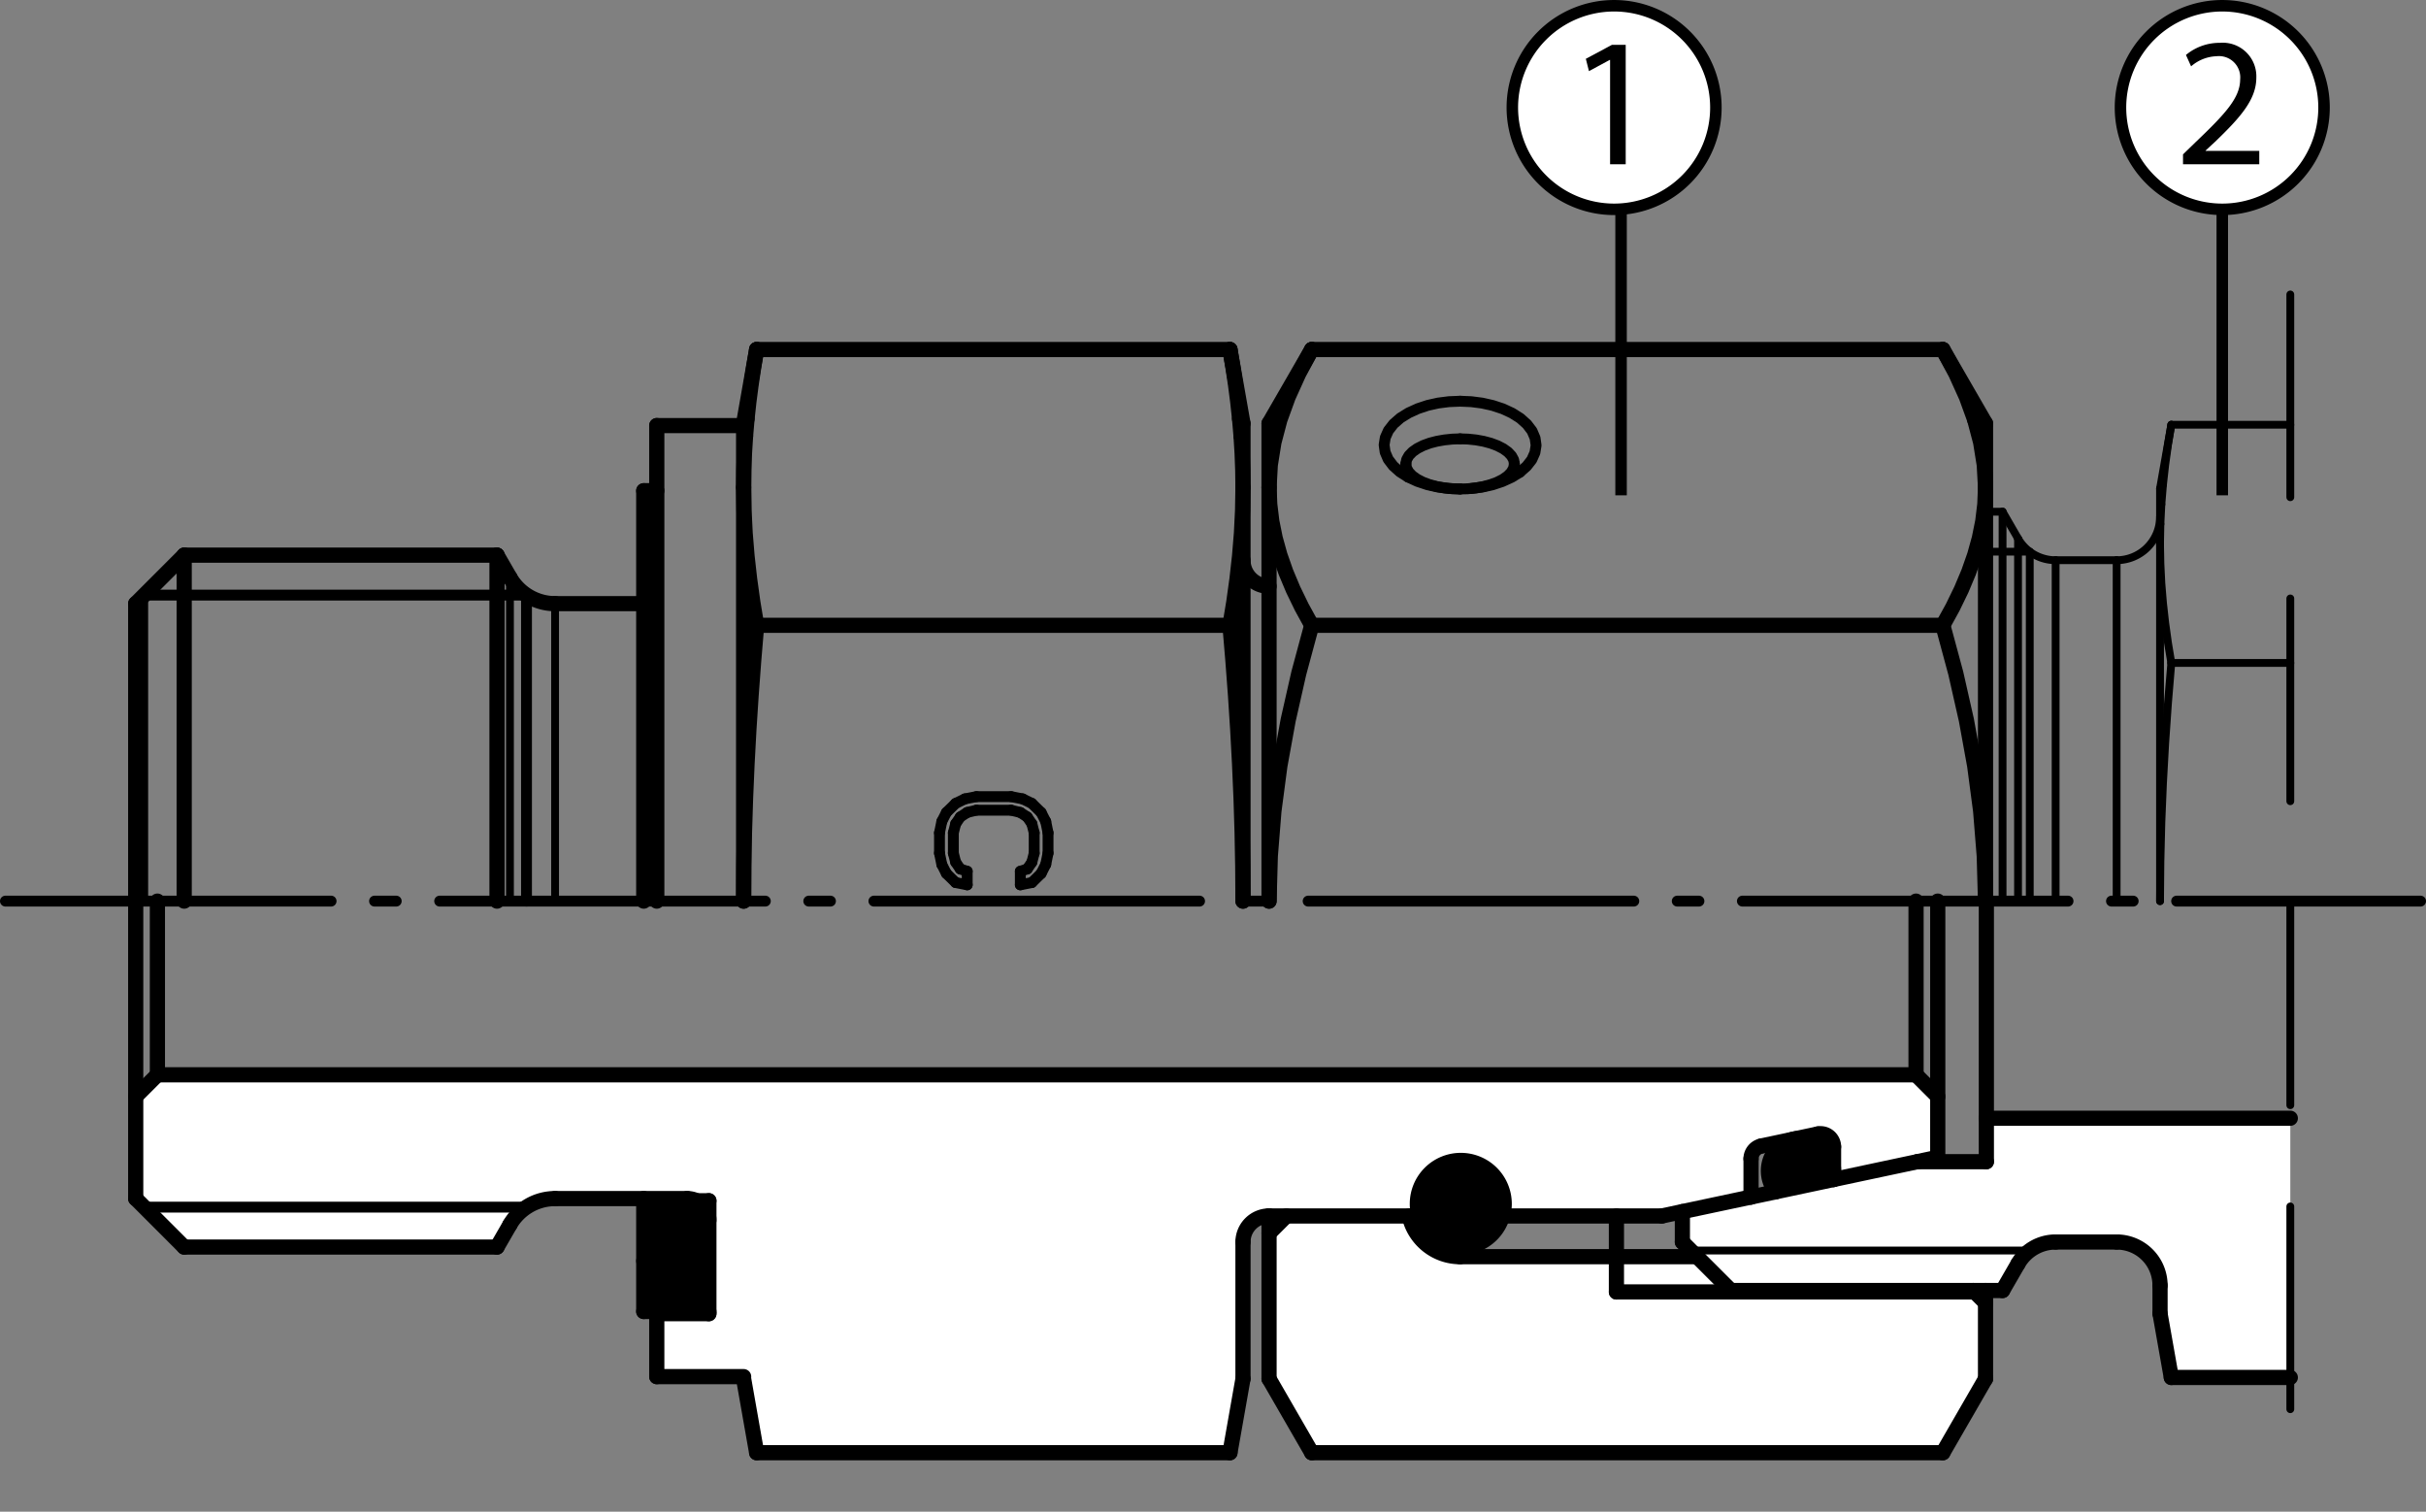 <?xml version="1.0" encoding="UTF-8"?>
<svg xmlns="http://www.w3.org/2000/svg" width="158.369" height="98.674" viewBox="0 0 158.369 98.674">
  <rect x="0" y="0" width="158.369" height="98.674" fill="#808080" stroke="none"/>
  <defs>
    <style>.a,.b{fill:#fff;}.a,.d,.e,.f,.g,.h,.i,.j{stroke:#000;}.a,.i{stroke-miterlimit:10;stroke-width:0.75px;}.b,.c{fill-rule:evenodd;}.d,.e,.f,.g,.h,.i,.j{fill:none;}.d,.e,.f,.g,.h,.j{stroke-linecap:round;stroke-linejoin:round;}.d{stroke-width:0.992px;}.e,.h{stroke-width:0.51px;}.f,.j{stroke-width:0.709px;}.g{stroke-width:0;}.h{stroke-dasharray:13.235 6.608;}.j{stroke-dasharray:21.26 2.835 1.417 2.835;}</style>
  </defs>
  <title>ma-conexa-stutzen-1</title>
  <path class="a" d="M371.028,369.09a6.644,6.644,0,1,1-6.643-6.644A6.644,6.644,0,0,1,371.028,369.09Z" transform="translate(-219.315 -362.07)"></path>
  <path class="a" d="M331.328,369.09a6.644,6.644,0,1,1-6.644-6.644A6.644,6.644,0,0,1,331.328,369.09Z" transform="translate(-219.315 -362.07)"></path>
  <path class="b" d="M368.826,435.064v16.922h-7.769l-.735-4.166V445.976a2.835,2.835,0,0,0-2.834-2.834h-3.982a2.835,2.835,0,0,0-2.454,1.417l-1.009,1.747H332.307l-3.165-3.164v-1.985l4.481-.952,5.386-1.143,5.47-1.163h4.506v-2.835Z" transform="translate(-219.315 -362.07)"></path>
  <path class="b" d="M345.812,433.644v3.97l-6.803,1.448v-2.141a.851.851,0,0,0-.852-.85.763.763,0,0,0-.176.02l-3.686.783a.85.85,0,0,0-.673.831v2.499l-5.814,1.237H317.397a2.835,2.835,0,1,0-5.445,0h-9.794a1.701,1.701,0,0,0-1.701,1.7v8.93l-.851,4.822H268.71l-.851-4.822v-.143H262.19V447.82h3.402v-7.371h-.8a1.437,1.437,0,0,0-.617-.142h-8.623a3.402,3.402,0,0,0-2.947,1.7l-.844,1.464H231.339l-3.166-3.164V433.644l1.417-1.414H344.394l1.417,1.414Z" transform="translate(-219.315 -362.07)"></path>
  <path class="c" d="M312.711,442.696a2.834,2.834,0,1,0-.079-4.008,2.834,2.834,0,0,0,.079,4.008Z" transform="translate(-219.315 -362.07)"></path>
  <path class="c" d="M335.249,439.859l3.68-.78a2.126,2.126,0,1,0-3.68.78Z" transform="translate(-219.315 -362.07)"></path>
  <polygon points="44.292 78.378 42.024 82.307 42.024 78.237 44.292 78.378"></polygon>
  <polygon points="44.292 78.378 42.024 78.237 44.292 78.237 44.292 78.378"></polygon>
  <path class="c" d="M265.592,441.724v5.952H261.34v-3.3l2.267-3.928h1.185a1.42,1.42,0,0,1,.8,1.275Z" transform="translate(-219.315 -362.07)"></path>
  <path class="b" d="M348.93,452.072l-2.784,4.822H304.943l-2.785-4.822v-9.497l1.134-1.133h8.02a3.4,3.4,0,0,0,3.319,2.658H330.1l2.207,2.206H348.126l.804.806v4.96Z" transform="translate(-219.315 -362.07)"></path>
  <line class="d" x1="8.859" y1="78.237" x2="8.859" y2="39.402"></line>
  <line class="e" x1="9.416" y1="38.846" x2="9.416" y2="58.82"></line>
  <line class="d" x1="10.275" y1="70.159" x2="10.275" y2="58.82"></line>
  <line class="d" x1="12.024" y1="58.82" x2="12.024" y2="36.238"></line>
  <line class="d" x1="12.024" y1="36.238" x2="8.859" y2="39.402"></line>
  <line class="d" x1="12.024" y1="81.402" x2="8.859" y2="78.237"></line>
  <line class="d" x1="32.445" y1="58.82" x2="32.445" y2="36.238"></line>
  <line class="e" x1="33.29" y1="58.82" x2="33.29" y2="37.702"></line>
  <line class="f" x1="34.37" y1="38.846" x2="34.37" y2="58.82"></line>
  <line class="e" x1="36.236" y1="58.82" x2="36.236" y2="39.402"></line>
  <line class="d" x1="42.024" y1="32.032" x2="42.024" y2="58.82"></line>
  <line class="d" x1="42.024" y1="78.237" x2="42.024" y2="85.607"></line>
  <line class="d" x1="42.874" y1="89.859" x2="42.874" y2="85.607"></line>
  <line class="d" x1="42.874" y1="58.82" x2="42.874" y2="27.78"></line>
  <line class="g" x1="44.292" y1="78.237" x2="44.292" y2="78.378"></line>
  <line class="d" x1="46.276" y1="85.749" x2="46.276" y2="78.378"></line>
  <line class="d" x1="48.67" y1="28.457" x2="48.766" y2="27.341"></line>
  <polyline class="d" points="48.766 27.341 48.887 26.222 49.033 25.097 49.202 23.96 49.394 22.815"></polyline>
  <line class="d" x1="49.394" y1="22.815" x2="48.544" y2="27.639"></line>
  <line class="d" x1="10.275" y1="70.159" x2="8.859" y2="71.575"></line>
  <line class="d" x1="49.394" y1="94.825" x2="48.544" y2="90.001"></line>
  <line class="g" x1="48.544" y1="90.001" x2="48.544" y2="89.859"></line>
  <line class="d" x1="48.544" y1="58.82" x2="48.544" y2="27.64"></line>
  <polyline class="d" points="48.544 58.82 48.558 56.575 48.6 54.334 48.67 52.102 48.766 49.87 48.887 47.631 49.033 45.38 49.202 43.108 49.394 40.817"></polyline>
  <polyline class="d" points="48.544 31.816 48.558 30.693 48.6 29.574 48.67 28.457"></polyline>
  <line class="d" x1="33.29" y1="79.938" x2="32.445" y2="81.402"></line>
  <line class="d" x1="33.29" y1="37.702" x2="32.445" y2="36.238"></line>
  <polyline class="d" points="49.394 40.817 49.142 39.292 48.933 37.782 48.766 36.29 48.644 34.804 48.57 33.311 48.544 31.816"></polyline>
  <line class="d" x1="42.024" y1="82.307" x2="44.292" y2="78.378"></line>
  <line class="d" x1="126.829" y1="94.825" x2="85.628" y2="94.825"></line>
  <line class="d" x1="80.291" y1="94.825" x2="49.394" y2="94.825"></line>
  <polyline class="d" points="85.628 22.815 84.785 24.378 84.092 25.909 83.55 27.402 83.161 28.876 82.925 30.349 82.843 31.816"></polyline>
  <line class="d" x1="82.843" y1="27.639" x2="85.628" y2="22.815"></line>
  <line class="d" x1="141.743" y1="89.915" x2="149.511" y2="89.915"></line>
  <line class="d" x1="48.544" y1="89.859" x2="42.874" y2="89.859"></line>
  <line class="d" x1="46.276" y1="85.749" x2="42.874" y2="85.749"></line>
  <line class="d" x1="42.024" y1="85.607" x2="46.276" y2="85.607"></line>
  <line class="d" x1="128.906" y1="84.332" x2="105.52" y2="84.332"></line>
  <line class="d" x1="130.727" y1="84.237" x2="112.992" y2="84.237"></line>
  <line class="d" x1="82.843" y1="90.001" x2="85.628" y2="94.825"></line>
  <polyline class="d" points="80.291 40.817 80.544 39.292 80.753 37.782 80.92 36.29 81.042 34.804 81.116 33.311 81.142 31.816"></polyline>
  <line class="d" x1="126.496" y1="75.544" x2="119.694" y2="76.991"></line>
  <line class="d" x1="119.694" y1="76.991" x2="114.308" y2="78.135"></line>
  <line class="d" x1="114.308" y1="78.135" x2="108.493" y2="79.371"></line>
  <line class="d" x1="118.666" y1="74.021" x2="114.981" y2="74.804"></line>
  <line class="d" x1="110.784" y1="82.03" x2="95.316" y2="82.03"></line>
  <line class="e" x1="110.383" y1="81.628" x2="132.503" y2="81.628"></line>
  <line class="d" x1="32.445" y1="81.402" x2="12.024" y2="81.402"></line>
  <line class="d" x1="138.173" y1="81.072" x2="134.191" y2="81.072"></line>
  <line class="d" x1="108.493" y1="79.371" x2="98.15" y2="79.371"></line>
  <line class="d" x1="82.843" y1="79.371" x2="92.637" y2="79.371"></line>
  <line class="f" x1="9.416" y1="78.794" x2="34.37" y2="78.794"></line>
  <line class="d" x1="44.292" y1="78.378" x2="46.276" y2="78.378"></line>
  <line class="d" x1="44.859" y1="78.237" x2="36.236" y2="78.237"></line>
  <polyline class="d" points="80.92 27.341 80.799 26.222 80.654 25.097 80.484 23.96 80.291 22.815"></polyline>
  <line class="d" x1="81.016" y1="28.457" x2="80.92" y2="27.341"></line>
  <polyline class="d" points="82.843 31.816 82.889 32.918 83.022 34.021 83.244 35.123 83.551 36.231 83.944 37.351 84.42 38.485 84.982 39.642 85.628 40.817"></polyline>
  <polyline class="d" points="81.142 31.816 81.127 30.693 81.085 29.574 81.016 28.457"></polyline>
  <polyline class="d" points="81.142 58.82 81.127 56.575 81.085 54.334 81.016 52.102 80.92 49.87 80.799 47.631 80.654 45.38 80.484 43.108 80.291 40.817"></polyline>
  <line class="d" x1="81.142" y1="90.001" x2="81.142" y2="81.072"></line>
  <line class="d" x1="81.142" y1="58.82" x2="81.142" y2="27.64"></line>
  <line class="d" x1="82.843" y1="27.64" x2="82.843" y2="58.82"></line>
  <line class="d" x1="82.843" y1="90.001" x2="82.843" y2="79.371"></line>
  <line class="d" x1="81.142" y1="90.001" x2="80.291" y2="94.825"></line>
  <polyline class="d" points="85.628 40.817 84.785 43.943 84.092 47.005 83.55 49.991 83.161 52.939 82.925 55.886 82.843 58.82"></polyline>
  <line class="d" x1="129.669" y1="75.828" x2="125.162" y2="75.828"></line>
  <line class="d" x1="129.669" y1="72.993" x2="149.511" y2="72.993"></line>
  <line class="d" x1="81.142" y1="27.639" x2="80.291" y2="22.815"></line>
  <line class="d" x1="10.275" y1="70.159" x2="125.079" y2="70.159"></line>
  <line class="d" x1="112.992" y1="84.237" x2="109.826" y2="81.072"></line>
  <line class="g" x1="98.15" y1="79.371" x2="98.15" y2="79.087"></line>
  <line class="d" x1="105.52" y1="84.332" x2="105.52" y2="79.372"></line>
  <line class="d" x1="82.843" y1="80.504" x2="83.977" y2="79.371"></line>
  <line class="g" x1="65.114" y1="52.176" x2="64.029" y2="52.176"></line>
  <line class="d" x1="129.615" y1="85.04" x2="128.811" y2="84.237"></line>
  <line class="d" x1="109.826" y1="81.072" x2="109.826" y2="79.087"></line>
  <line class="d" x1="125.079" y1="70.159" x2="126.496" y2="71.575"></line>
  <line class="d" x1="114.308" y1="78.135" x2="114.308" y2="75.636"></line>
  <line class="e" x1="141.743" y1="43.272" x2="149.511" y2="43.272"></line>
  <line class="d" x1="126.829" y1="40.817" x2="85.628" y2="40.817"></line>
  <line class="d" x1="80.291" y1="40.817" x2="49.394" y2="40.817"></line>
  <line class="d" x1="42.024" y1="39.402" x2="36.236" y2="39.402"></line>
  <line class="f" x1="9.416" y1="38.846" x2="34.37" y2="38.846"></line>
  <line class="d" x1="119.694" y1="74.853" x2="119.694" y2="76.991"></line>
  <line class="d" x1="125.079" y1="58.82" x2="125.079" y2="70.159"></line>
  <line class="e" x1="138.173" y1="36.568" x2="134.191" y2="36.568"></line>
  <line class="d" x1="32.445" y1="36.238" x2="12.024" y2="36.238"></line>
  <line class="e" x1="129.615" y1="36.011" x2="132.503" y2="36.011"></line>
  <line class="e" x1="130.727" y1="33.403" x2="129.615" y2="33.403"></line>
  <line class="d" x1="126.496" y1="58.82" x2="126.496" y2="75.544"></line>
  <line class="d" x1="129.615" y1="27.64" x2="129.615" y2="58.82"></line>
  <line class="d" x1="129.615" y1="84.237" x2="129.615" y2="90.001"></line>
  <line class="d" x1="129.669" y1="75.828" x2="129.669" y2="58.82"></line>
  <line class="e" x1="130.727" y1="33.403" x2="130.727" y2="58.82"></line>
  <line class="e" x1="131.737" y1="35.15" x2="131.737" y2="58.82"></line>
  <polyline class="d" points="129.615 31.816 129.569 32.918 129.436 34.021 129.214 35.123 128.907 36.231 128.514 37.351 128.037 38.485 127.475 39.642 126.829 40.817"></polyline>
  <line class="d" x1="42.024" y1="32.032" x2="42.874" y2="32.032"></line>
  <line class="d" x1="48.544" y1="27.78" x2="42.874" y2="27.78"></line>
  <line class="e" x1="141.743" y1="27.725" x2="149.511" y2="27.725"></line>
  <polyline class="d" points="126.829 40.817 127.673 43.943 128.366 47.005 128.908 49.991 129.297 52.939 129.533 55.886 129.615 58.82"></polyline>
  <line class="e" x1="132.503" y1="36.011" x2="132.503" y2="58.82"></line>
  <line class="e" x1="134.191" y1="36.568" x2="134.191" y2="58.82"></line>
  <line class="e" x1="138.173" y1="36.568" x2="138.173" y2="58.82"></line>
  <polyline class="e" points="141.2 31.633 141.344 30.342 141.525 29.038 141.743 27.725"></polyline>
  <line class="e" x1="141.743" y1="27.725" x2="141.007" y2="31.891"></line>
  <line class="d" x1="126.829" y1="22.815" x2="85.628" y2="22.815"></line>
  <line class="d" x1="80.291" y1="22.815" x2="49.394" y2="22.815"></line>
  <polyline class="d" points="128.908 27.402 129.297 28.876 129.533 30.349 129.615 31.816"></polyline>
  <line class="d" x1="141.743" y1="89.915" x2="141.007" y2="85.749"></line>
  <line class="d" x1="141.007" y1="85.749" x2="141.007" y2="83.907"></line>
  <line class="e" x1="141.007" y1="58.82" x2="141.007" y2="31.892"></line>
  <polyline class="e" points="141.007 58.82 141.031 56.242 141.094 53.663 141.2 51.09 141.344 48.506 141.525 45.899 141.743 43.272"></polyline>
  <line class="e" x1="141.007" y1="35.498" x2="141.031" y2="34.209"></line>
  <line class="e" x1="141.031" y1="34.209" x2="141.094" y2="32.92"></line>
  <line class="e" x1="141.094" y1="32.92" x2="141.2" y2="31.633"></line>
  <line class="d" x1="131.737" y1="82.489" x2="130.727" y2="84.237"></line>
  <line class="d" x1="126.829" y1="94.825" x2="129.615" y2="90.001"></line>
  <line class="e" x1="131.737" y1="35.15" x2="130.727" y2="33.403"></line>
  <line class="d" x1="126.829" y1="22.815" x2="129.615" y2="27.639"></line>
  <polyline class="d" points="126.829 22.815 127.673 24.378 128.366 25.909 128.908 27.402"></polyline>
  <polyline class="e" points="141.743 43.272 141.525 41.958 141.344 40.655 141.2 39.363 141.094 38.076 141.031 36.787 141.007 35.498"></polyline>
  <path class="d" d="M311.31,441.441a3.402,3.402,0,0,0,3.32,2.659" transform="translate(-219.315 -362.07)"></path>
  <path class="d" d="M255.551,440.307a3.401,3.401,0,0,0-2.946,1.701" transform="translate(-219.315 -362.07)"></path>
  <path class="d" d="M302.158,441.441a1.701,1.701,0,0,0-1.701,1.701" transform="translate(-219.315 -362.07)"></path>
  <path class="d" d="M265.591,441.725a1.417,1.417,0,0,0-1.417-1.418" transform="translate(-219.315 -362.07)"></path>
  <path class="d" d="M252.605,399.772a3.4,3.4,0,0,0,2.946,1.701" transform="translate(-219.315 -362.07)"></path>
  <path class="d" d="M300.457,398.638a1.701,1.701,0,0,0,1.701,1.701" transform="translate(-219.315 -362.07)"></path>
  <path class="d" d="M353.506,443.142a2.833,2.833,0,0,0-2.454,1.417" transform="translate(-219.315 -362.07)"></path>
  <path class="d" d="M360.322,445.977a2.834,2.834,0,0,0-2.834-2.835" transform="translate(-219.315 -362.07)"></path>
  <path class="d" d="M338.938,439.041a2.126,2.126,0,1,0-3.688.818" transform="translate(-219.315 -362.07)"></path>
  <path class="d" d="M334.296,436.875a.85.85,0,0,0-.673.832" transform="translate(-219.315 -362.07)"></path>
  <path class="d" d="M339.009,436.923a.851.851,0,0,0-.851-.851.824.824,0,0,0-.177.019" transform="translate(-219.315 -362.07)"></path>
  <path class="e" d="M357.488,398.638a2.834,2.834,0,0,0,2.834-2.834" transform="translate(-219.315 -362.07)"></path>
  <path class="e" d="M351.052,397.221a2.832,2.832,0,0,0,2.454,1.417" transform="translate(-219.315 -362.07)"></path>
  <line class="h" x1="149.511" y1="19.221" x2="149.511" y2="98.418"></line>
  <path class="d" d="M317.51,440.653a2.835,2.835,0,1,0-2.835,2.835,2.835,2.835,0,0,0,2.835-2.835Z" transform="translate(-219.315 -362.07)"></path>
  <line class="f" x1="61.33" y1="54.361" x2="61.33" y2="55.69"></line>
  <line class="f" x1="61.481" y1="53.623" x2="61.33" y2="54.361"></line>
  <line class="f" x1="62.235" y1="55.69" x2="62.235" y2="54.361"></line>
  <line class="f" x1="63.139" y1="57.757" x2="63.139" y2="56.871"></line>
  <line class="f" x1="66.607" y1="56.871" x2="66.607" y2="57.757"></line>
  <line class="f" x1="67.512" y1="54.361" x2="67.512" y2="55.69"></line>
  <line class="f" x1="62.235" y1="54.361" x2="62.386" y2="53.771"></line>
  <line class="f" x1="67.512" y1="55.69" x2="67.361" y2="56.281"></line>
  <line class="f" x1="61.783" y1="53.033" x2="61.481" y2="53.623"></line>
  <line class="f" x1="62.386" y1="53.771" x2="62.687" y2="53.328"></line>
  <line class="f" x1="61.481" y1="56.428" x2="61.783" y2="57.019"></line>
  <line class="f" x1="62.386" y1="56.281" x2="62.235" y2="55.69"></line>
  <line class="f" x1="61.33" y1="55.69" x2="61.481" y2="56.428"></line>
  <line class="f" x1="68.416" y1="55.69" x2="68.416" y2="54.361"></line>
  <line class="f" x1="68.266" y1="56.428" x2="68.416" y2="55.69"></line>
  <line class="f" x1="67.964" y1="57.019" x2="68.266" y2="56.428"></line>
  <line class="f" x1="67.361" y1="56.281" x2="67.059" y2="56.724"></line>
  <line class="f" x1="62.386" y1="52.442" x2="61.783" y2="53.033"></line>
  <line class="f" x1="61.783" y1="57.019" x2="62.386" y2="57.609"></line>
  <line class="f" x1="62.687" y1="56.724" x2="62.386" y2="56.281"></line>
  <line class="f" x1="68.266" y1="53.623" x2="67.964" y2="53.033"></line>
  <line class="f" x1="67.361" y1="53.771" x2="67.512" y2="54.361"></line>
  <line class="f" x1="68.416" y1="54.361" x2="68.266" y2="53.623"></line>
  <line class="f" x1="67.361" y1="57.609" x2="67.964" y2="57.019"></line>
  <line class="f" x1="62.687" y1="53.328" x2="63.139" y2="53.033"></line>
  <line class="f" x1="62.989" y1="52.147" x2="62.386" y2="52.442"></line>
  <line class="f" x1="67.059" y1="53.328" x2="67.361" y2="53.771"></line>
  <line class="f" x1="66.607" y1="53.033" x2="67.059" y2="53.328"></line>
  <line class="f" x1="67.964" y1="53.033" x2="67.361" y2="52.442"></line>
  <line class="f" x1="67.059" y1="56.724" x2="66.607" y2="56.871"></line>
  <line class="f" x1="62.386" y1="57.609" x2="63.139" y2="57.757"></line>
  <line class="f" x1="63.139" y1="56.871" x2="62.687" y2="56.724"></line>
  <line class="f" x1="67.361" y1="52.442" x2="66.758" y2="52.147"></line>
  <line class="f" x1="66.758" y1="52.147" x2="66.004" y2="51.999"></line>
  <line class="f" x1="66.004" y1="52.885" x2="66.607" y2="53.033"></line>
  <line class="f" x1="66.607" y1="57.757" x2="67.361" y2="57.609"></line>
  <line class="f" x1="63.742" y1="52.885" x2="66.004" y2="52.885"></line>
  <line class="f" x1="66.004" y1="51.999" x2="63.742" y2="51.999"></line>
  <line class="f" x1="63.139" y1="53.033" x2="63.742" y2="52.885"></line>
  <line class="f" x1="63.742" y1="51.999" x2="62.989" y2="52.147"></line>
  <path d="M324.421,365.981h-.024l-1.355.732-.204-.804,1.703-.912h.9v7.796h-1.02Z" transform="translate(-219.315 -362.07)"></path>
  <path d="M361.822,372.793v-.647l.828-.804c1.991-1.895,2.891-2.902,2.902-4.078a1.391,1.391,0,0,0-1.547-1.523,2.654,2.654,0,0,0-1.655.66l-.336-.744a3.423,3.423,0,0,1,2.207-.791,2.194,2.194,0,0,1,2.387,2.267c0,1.439-1.044,2.603-2.687,4.186l-.624.576v.024H366.8v.875Z" transform="translate(-219.315 -362.07)"></path>
  <line class="i" x1="105.823" y1="13.664" x2="105.823" y2="32.332"></line>
  <line class="i" x1="145.07" y1="13.664" x2="145.07" y2="32.332"></line>
  <polyline class="f" points="99.216 30.824 98.676 31.157 98.069 31.434 97.426 31.647 96.748 31.798 96.046 31.888"></polyline>
  <polyline class="f" points="91.772 30.281 91.825 30 91.973 29.738 92.21 29.493 92.527 29.271 92.911 29.078 93.344 28.92 93.803 28.802 94.287 28.717 94.796 28.663 95.316 28.644"></polyline>
  <polyline class="f" points="98.859 30.281 98.806 30.561 98.658 30.824 98.42 31.07 98.104 31.291 97.721 31.483 97.287 31.64 96.828 31.761 96.342 31.849 95.864 31.899"></polyline>
  <polyline class="f" points="91.917 31.139 91.386 30.802 90.949 30.41 90.62 29.977 90.422 29.515 90.355 29.038 90.431 28.562 90.637 28.101 90.972 27.672 91.415 27.284 91.954 26.95 92.562 26.673 93.204 26.46 93.882 26.309 94.585 26.219 95.316 26.189"></polyline>
  <polyline class="f" points="95.316 31.917 94.585 31.888 93.876 31.794 93.18 31.639 92.523 31.42 91.917 31.139"></polyline>
  <line class="g" x1="96.046" y1="31.888" x2="95.77" y2="31.907"></line>
  <line class="f" x1="95.77" y1="31.907" x2="95.316" y2="31.918"></line>
  <polyline class="f" points="95.316 31.917 94.795 31.9 94.28 31.846 93.784 31.757 93.315 31.632 92.884 31.472 92.505 31.278 92.194 31.056 91.96 30.808 91.818 30.544 91.772 30.281"></polyline>
  <polyline class="f" points="95.316 28.644 95.836 28.662 96.351 28.716 96.847 28.805 97.316 28.93 97.747 29.09 98.125 29.284 98.438 29.507 98.67 29.754 98.813 30.018 98.859 30.281"></polyline>
  <polyline class="f" points="95.316 26.189 96.045 26.22 96.754 26.312 97.451 26.469 98.109 26.687 98.713 26.968 99.245 27.305 99.682 27.697 100.011 28.129 100.209 28.592 100.276 29.069 100.2 29.545 99.994 30.006 99.659 30.435 99.216 30.824"></polyline>
  <line class="j" x1="0.354" y1="58.82" x2="158.015" y2="58.82"></line>
</svg>
